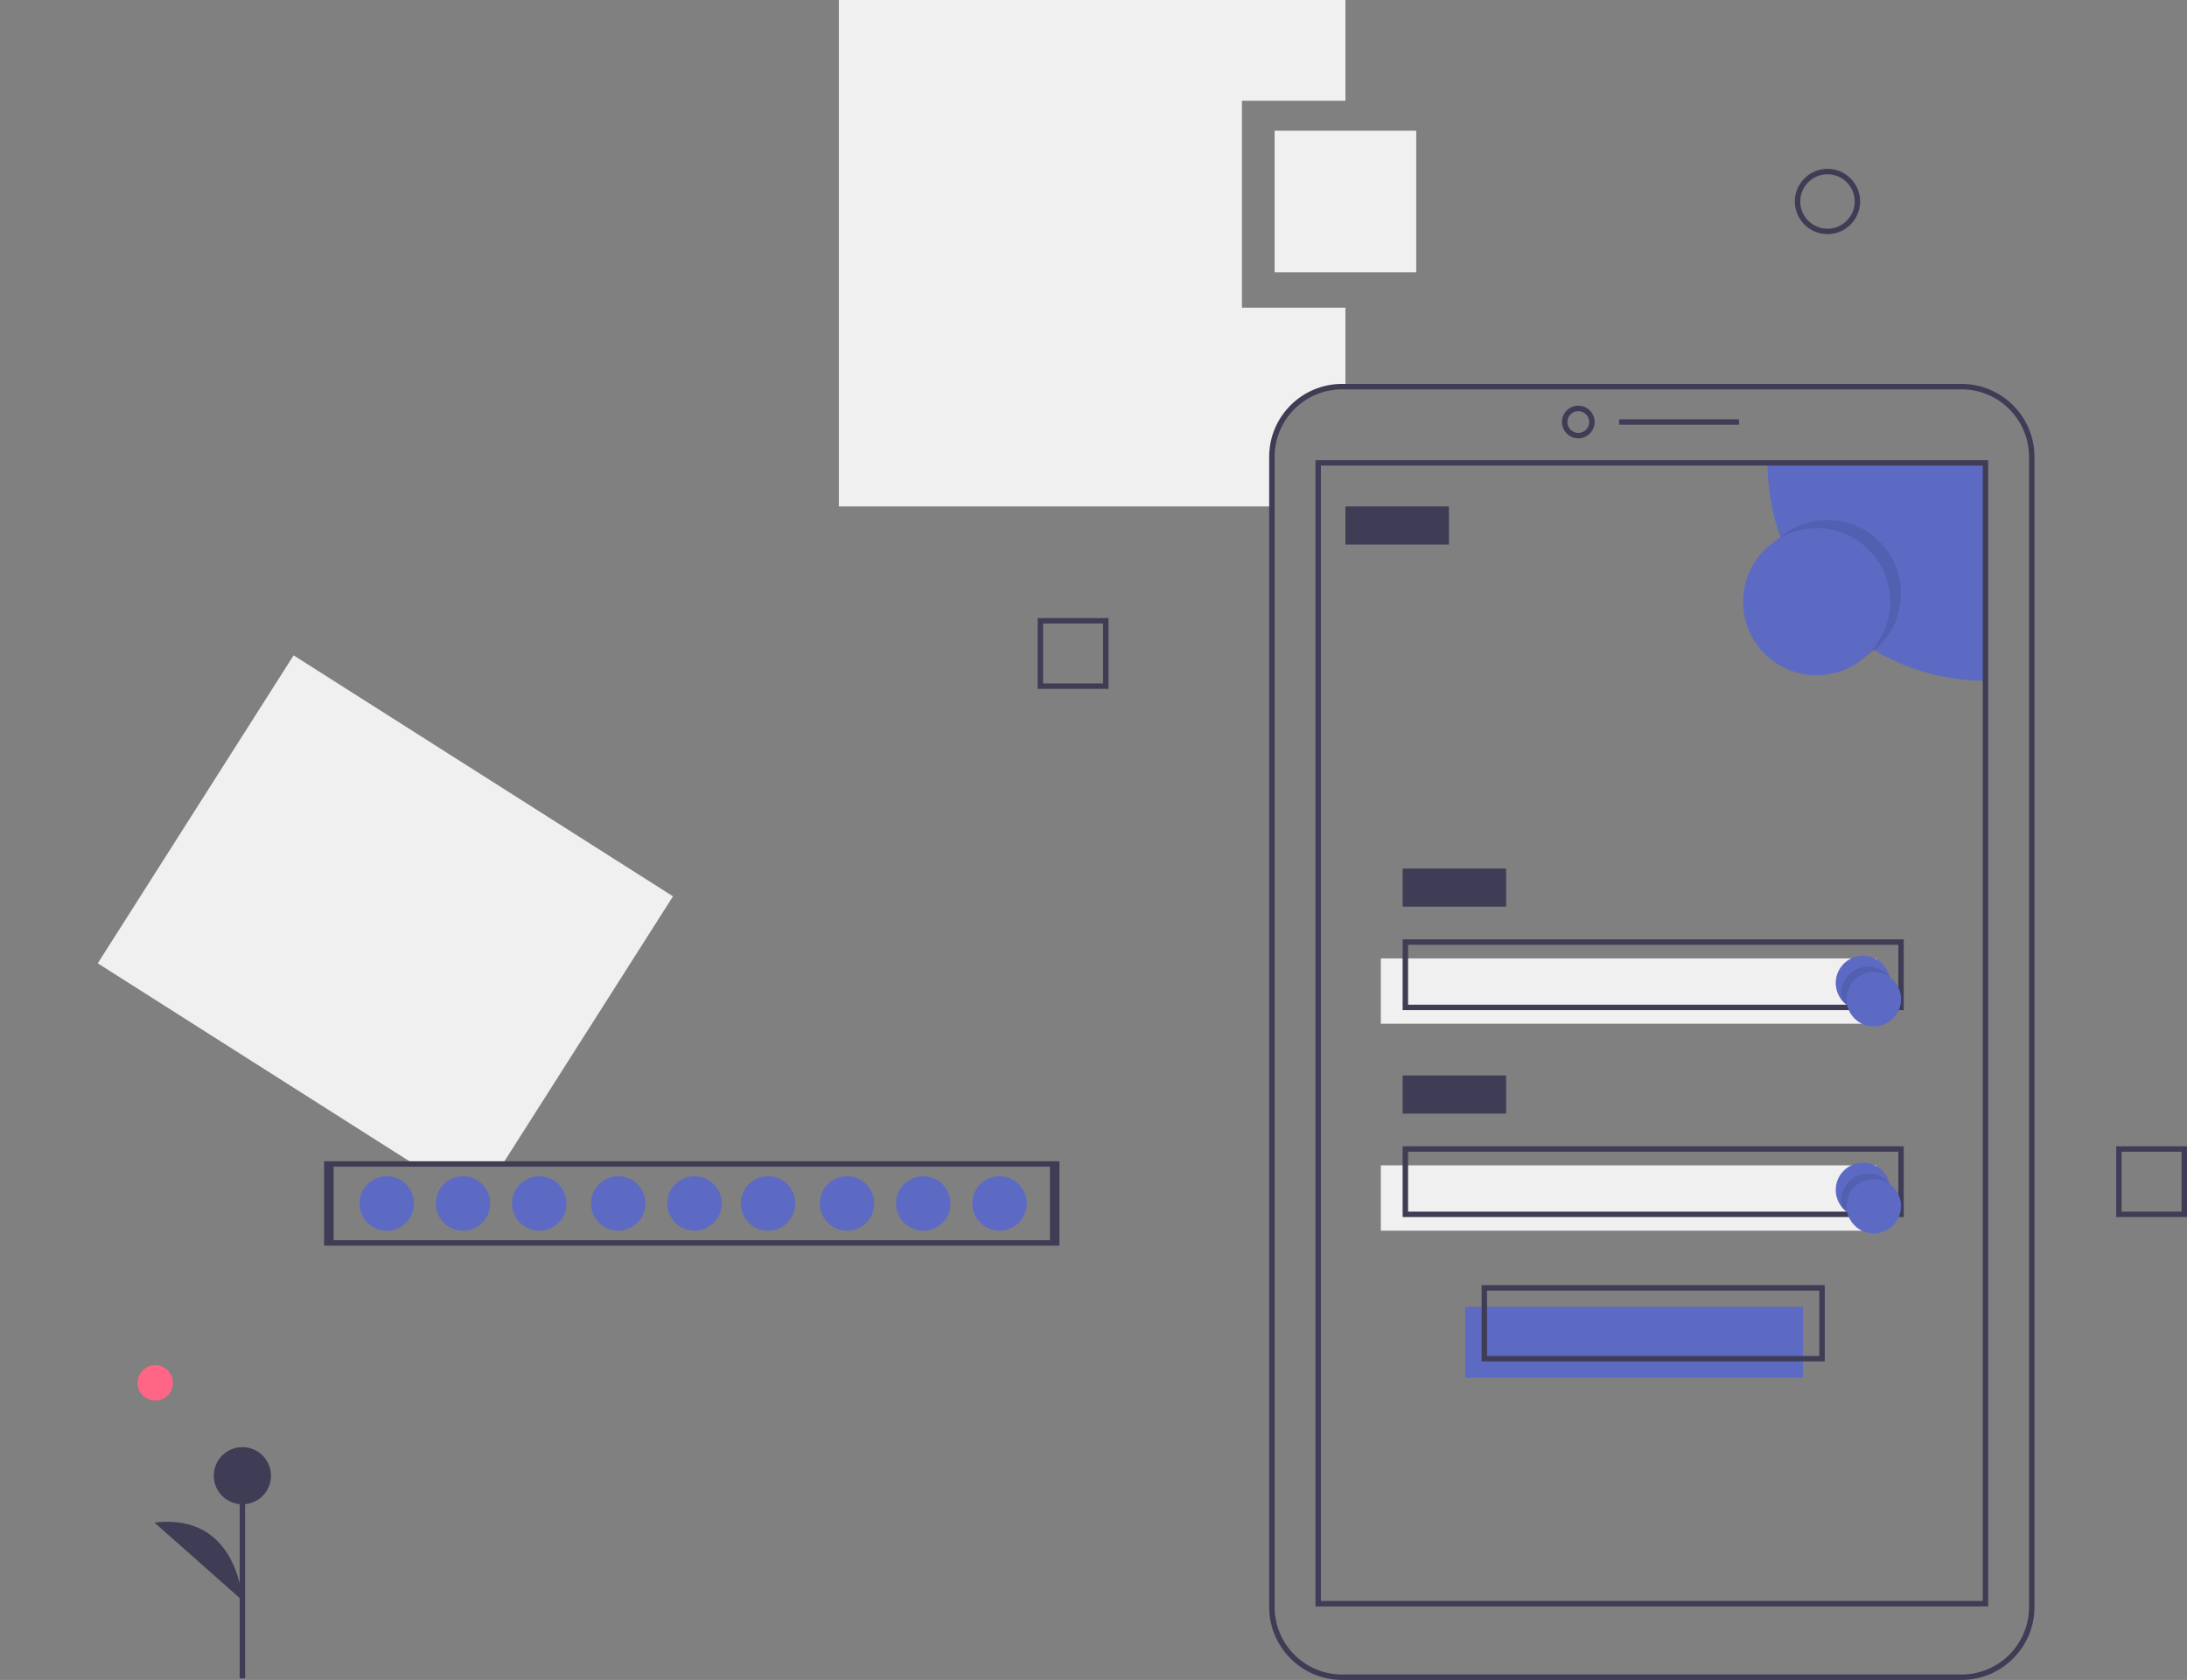<?xml version="1.0" encoding="utf-8"?>
<!-- Generator: Adobe Illustrator 23.0.1, SVG Export Plug-In . SVG Version: 6.00 Build 0)  -->
<svg version="1.1" id="bc52c4b0-5495-47d6-8fbf-e718e11a33f1"
	 xmlns="http://www.w3.org/2000/svg" xmlns:xlink="http://www.w3.org/1999/xlink" x="0px" y="0px" viewBox="0 0 803 617"
	 style="enable-background:new 0 0 803 617;" xml:space="preserve">
<rect x="0" y="0" width="803" height="617" fill="#808080" stroke="none"/>
<style type="text/css">
	.st0{fill:#F0F0F0;}
	.st1{fill:#3F3D56;}
	.st2{fill:#5C6AC4;}
	.st3{opacity:0.1;enable-background:new    ;}
	.st4{fill:#FF6584;}
</style>
<title>mobile login</title>
<polygon class="st0" points="184.9,427 247.1,329.2 107.8,240.7 35.9,353.8 151.1,427 "/>
<path class="st1" d="M389,457.5H119v-31h270V457.5z M122.5,455.5h263v-27h-263V455.5z"/>
<circle class="st2" cx="255" cy="442" r="10"/>
<circle class="st2" cx="227" cy="442" r="10"/>
<circle class="st2" cx="198" cy="442" r="10"/>
<circle class="st2" cx="170" cy="442" r="10"/>
<circle class="st2" cx="142" cy="442" r="10"/>
<path class="st0" d="M456,113V37h38V0H308v186h159v-18.2c0-14.3,11.6-25.8,25.8-25.8l0,0h1.2v-29H456z"/>
<rect x="538" y="480" class="st2" width="124" height="26"/>
<rect x="507" y="352" class="st0" width="182" height="24"/>
<path class="st1" d="M720.2,617H492.8c-14.8,0-26.8-12-26.8-26.8V167.8c0-14.8,12-26.8,26.8-26.8h227.4c14.8,0,26.8,12,26.8,26.8
	v422.4C747,605,735,617,720.2,617z M492.8,143c-13.7,0-24.8,11.1-24.8,24.8v422.4c0,13.7,11.1,24.8,24.8,24.8h227.4
	c13.7,0,24.8-11.1,24.8-24.8V167.8c0-13.7-11.1-24.8-24.8-24.8H492.8z"/>
<path class="st1" d="M579.5,161c-3.3,0-6-2.7-6-6s2.7-6,6-6s6,2.7,6,6C585.5,158.3,582.8,161,579.5,161z M579.5,151
	c-2.2,0-4,1.8-4,4s1.8,4,4,4s4-1.8,4-4C583.5,152.8,581.7,151,579.5,151z"/>
<rect x="594.5" y="154" class="st1" width="44" height="2"/>
<path class="st2" d="M729,170v80c-44.2,0-80-35.8-80-80H729z"/>
<path class="st1" d="M730,590H483V169h247V590z M485,588h243V171H485V588z"/>
<circle class="st3" cx="671" cy="218" r="27"/>
<circle class="st2" cx="667" cy="221" r="27"/>
<rect x="494" y="186" class="st1" width="38" height="14"/>
<rect x="515" y="319" class="st1" width="38" height="14"/>
<path class="st1" d="M699,371H515v-26h184V371z M517,369h180v-22H517V369z"/>
<rect x="507" y="428" class="st0" width="182" height="24"/>
<rect x="515" y="395" class="st1" width="38" height="14"/>
<path class="st1" d="M699,447H515v-26h184V447z M517,445h180v-22H517V445z"/>
<path class="st1" d="M670,500H544v-28h126V500z M546,498h122v-24H546V498z"/>
<path class="st2" d="M694,361c0,5.5-4.5,10-10,10c-3,0-5.8-1.3-7.7-3.6l0,0c-3.5-4.3-2.9-10.6,1.4-14.1c4.3-3.5,10.6-2.9,14.1,1.4
	c1,1.2,1.6,2.5,2,4c0,0,0,0,0,0c0,0,0,0,0,0C693.9,359.4,694,360.2,694,361z"/>
<path class="st3" d="M694,361c0,5.5-4.5,10-10,10c-3,0-5.8-1.3-7.7-3.6l0,0c-0.2-0.8-0.3-1.6-0.3-2.4c0-5.5,4.5-10,10-10
	c3,0,5.8,1.3,7.7,3.6c0,0,0,0,0,0c0,0,0,0,0,0C693.9,359.4,694,360.2,694,361z"/>
<circle class="st2" cx="688" cy="367" r="10"/>
<path class="st2" d="M694,437c0,5.5-4.5,10-10,10c-3,0-5.8-1.3-7.7-3.6l0,0c-3.5-4.3-2.9-10.6,1.4-14.1c4.3-3.5,10.6-2.9,14.1,1.4
	c1,1.2,1.6,2.5,2,4c0,0,0,0,0,0c0,0,0,0,0,0C693.9,435.4,694,436.2,694,437z"/>
<path class="st3" d="M694,437c0,5.5-4.5,10-10,10c-3,0-5.8-1.3-7.7-3.6l0,0c-0.2-0.8-0.3-1.6-0.3-2.4c0-5.5,4.5-10,10-10
	c3,0,5.8,1.3,7.7,3.6c0,0,0,0,0,0c0,0,0,0,0,0C693.9,435.4,694,436.2,694,437z"/>
<circle class="st2" cx="688" cy="443" r="10"/>
<rect x="468" y="48" class="st0" width="52" height="52"/>
<path class="st1" d="M671,86c-6.6,0-12-5.4-12-12s5.4-12,12-12s12,5.4,12,12C683,80.6,677.6,86,671,86z M671,64c-5.5,0-10,4.5-10,10
	s4.5,10,10,10s10-4.5,10-10C681,68.5,676.5,64,671,64z"/>
<path class="st1" d="M407,253h-26v-26h26V253z M383,251h22v-22h-22V251z"/>
<path class="st1" d="M803,447h-26v-26h26V447z M779,445h22v-22h-22V445z"/>
<circle class="st4" cx="57" cy="507.9" r="6.5"/>
<rect x="88" y="542" class="st1" width="2" height="74.4"/>
<circle class="st1" cx="89" cy="542" r="10.5"/>
<path class="st1" d="M89,587.8c0,0-1.5-32.3-32.3-28.6"/>
<circle class="st2" cx="367" cy="442" r="10"/>
<circle class="st2" cx="339" cy="442" r="10"/>
<circle class="st2" cx="311" cy="442" r="10"/>
<circle class="st2" cx="282" cy="442" r="10"/>
</svg>
